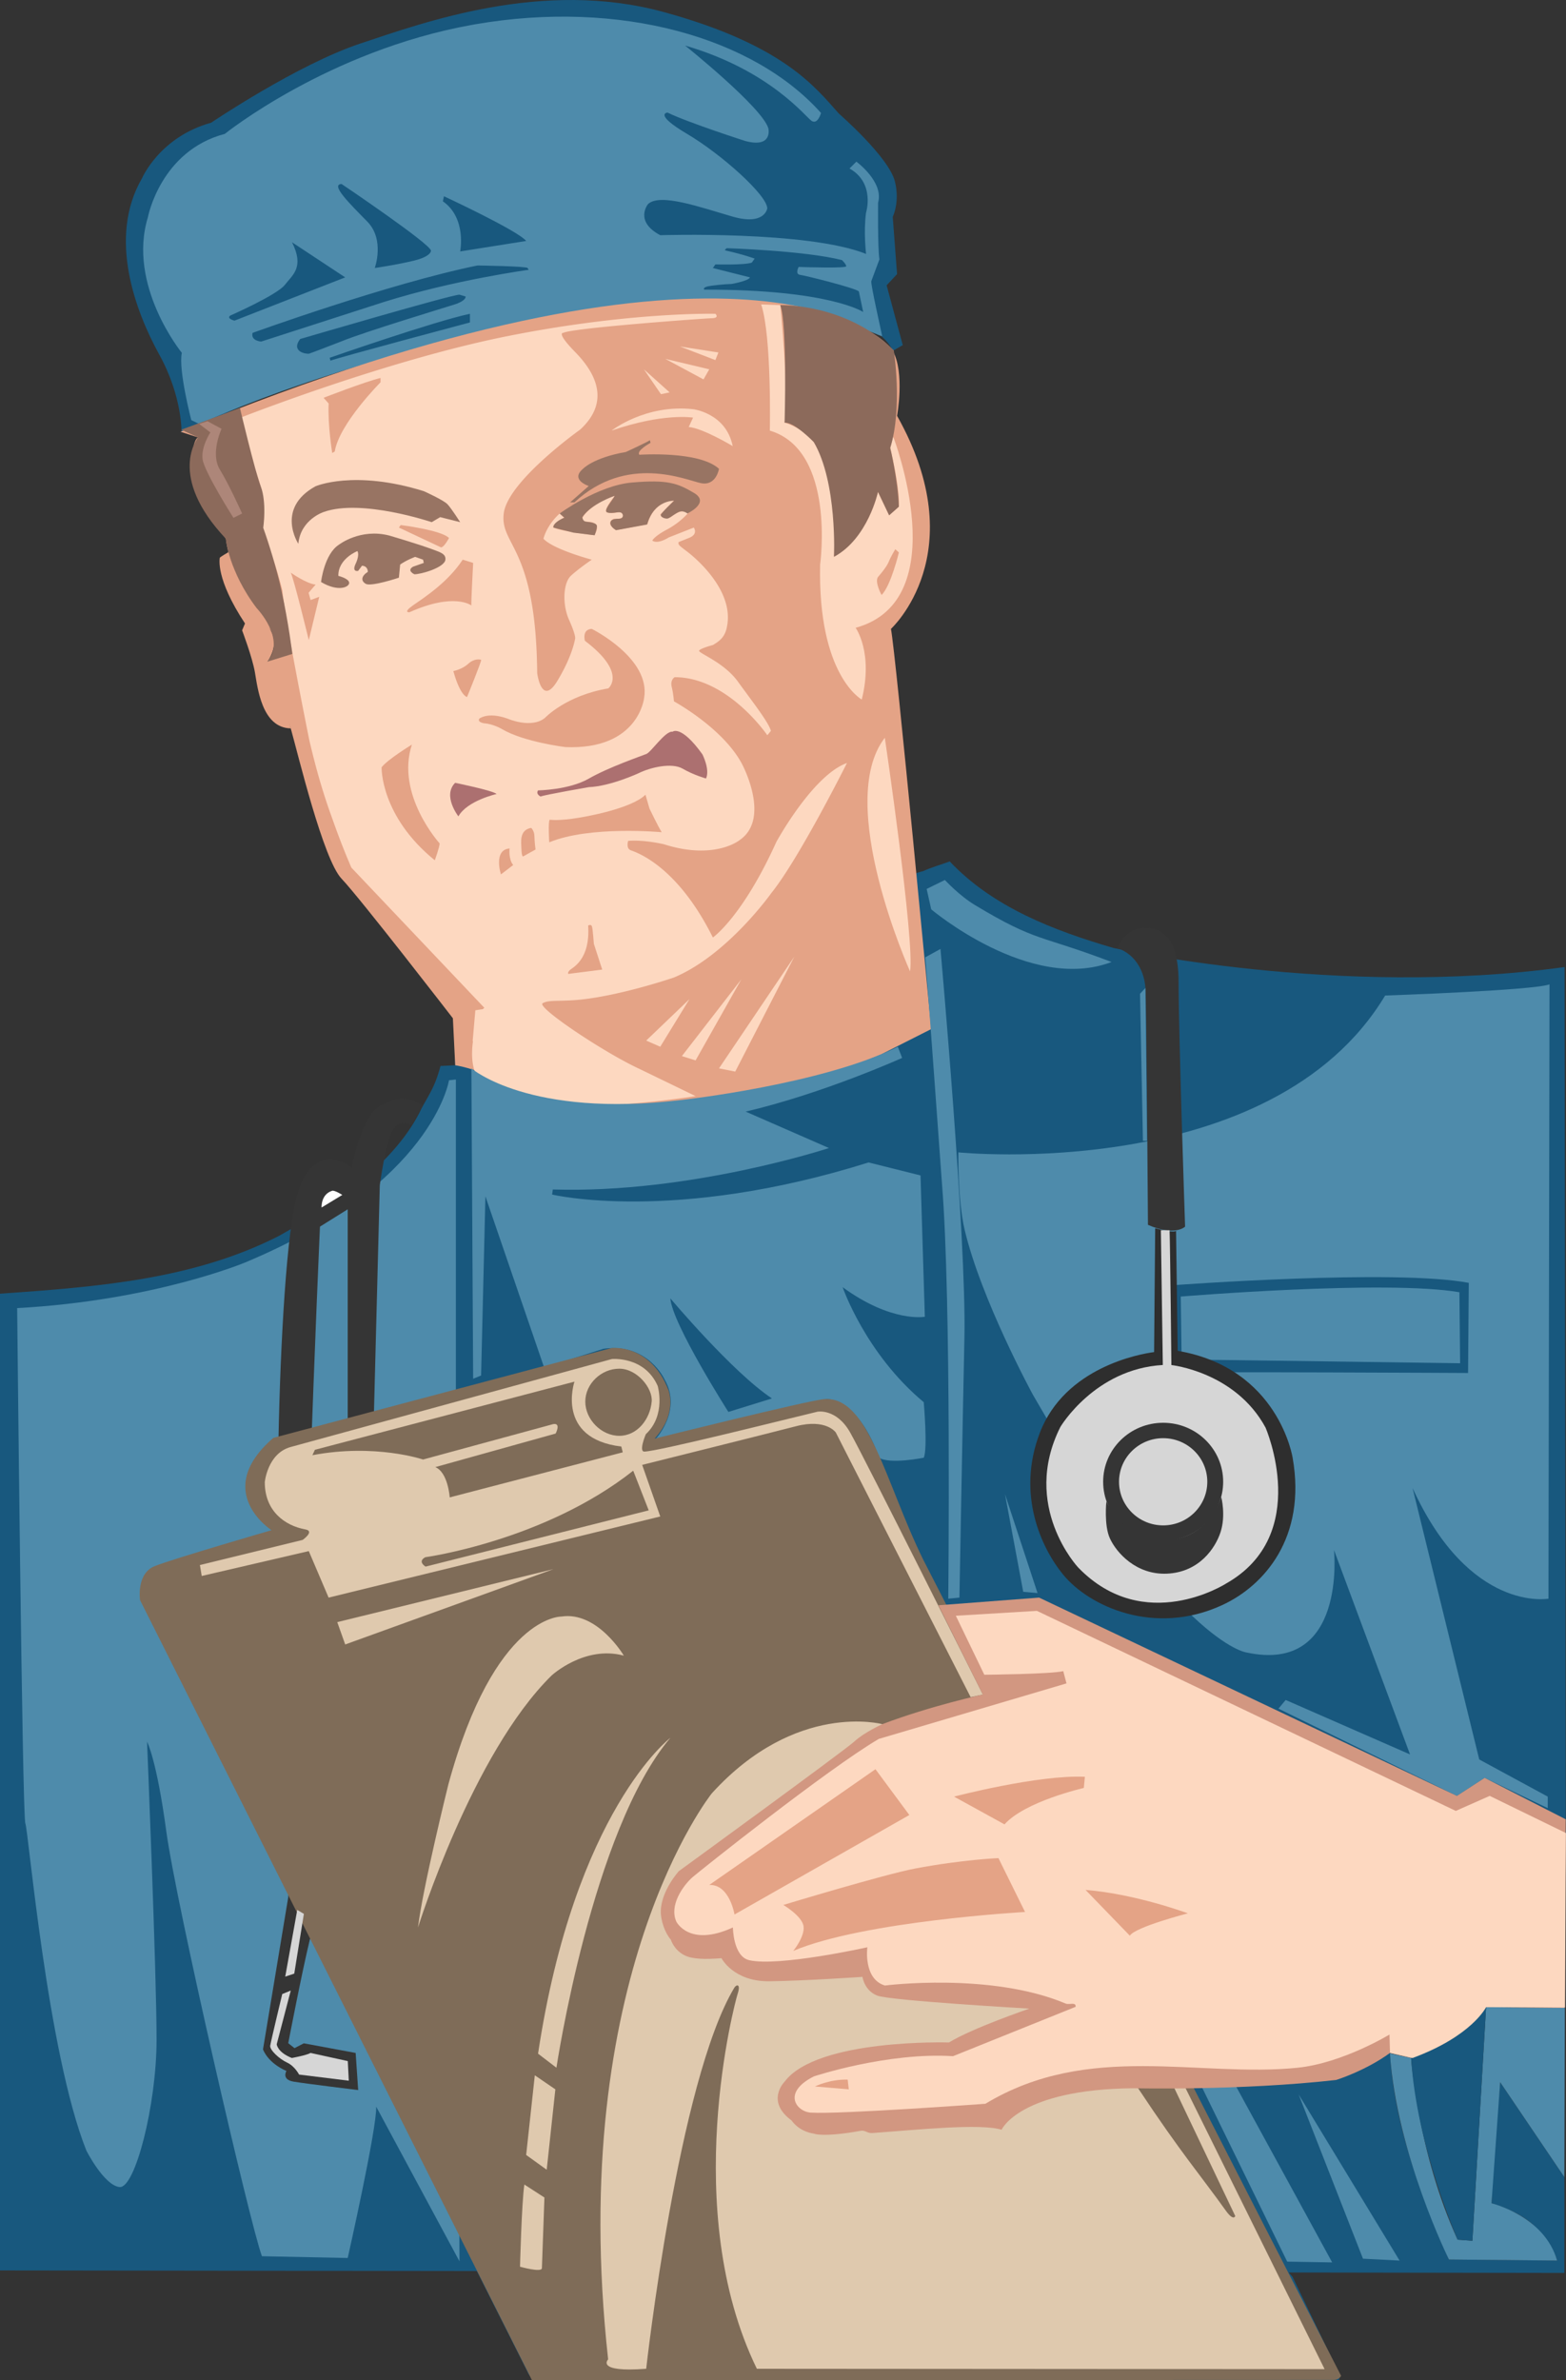 <svg xmlns="http://www.w3.org/2000/svg" width="338.855" height="514.969"><rect width="100%" height="100%" fill="#333333" stroke="none"/><path fill="#18587e" d="M230.586 433.481c.793.332 2.75-.25 1.902.774-4.886 1.847-25.894 10.14-26.597 10.609 0 0-15.977-.574-30.11 4.512-1.87 1.25-3.902 2.176-3.781 4.605.086 1.664 1.164 2.664 3.39 3.055 2.887.152 8.583-.16 8.583-.16 9.242-.235 16.261-.817 29.25-1.715 31.863-18.602 59.777 2.734 87.437-14.977 0 16.852 6.238 33.461 12.867 48.672l23.403.235c-.621-2.106-2.184-4.211-3.742-6.164-2.731-3.586-7.372-5.223-10.454-6.239.313-8.812 1.141-18.418 1.871-26.207 0 0 9.29 13.754 13.895 20.54.04 3.495 0 20.738 0 20.738l-59.66-.094.84.933 10.293 21.375-.235.934h-92.425l-80.657-.156c-.933.316-2.183-.543-2.496-1.559l-10.996-21.84L0 491.223V279.895c21.293-1.48 41.934-3.093 60.422-12.531 6.86-3.875 23.398-13.262 30.254-26.469 1.508-3.246 3.308-5.066 4.637-10.265l3.187-.149s-.313-5.879 0-10.172c0 0 101.148-32.062 101.23-31.828 1.872-.86 3.899-1.406 5.77-2.11 9.438 9.985 22.621 14.977 35.41 18.723 0 0 48.34 10.918 97.637 4.133l.258 184.39c-.075 0 0 .935-.16 1.329l.21 1.637-16.511-8.035s-5.852 2.886-6.942 3.355l-91.16-43.348-17.418 1.02 6.164 12.766c9.012.304 17.082-.782 17.082-.782l.7 2.653c-5.77 1.793-11.7 3.277-17.547 5.074l-23.403 6.937c-11.773 7.567-28.703 21.22-40.09 29.72-2.574 2.417-4.289 5.694-3.511 9.359.703 1.64 2.105 2.964 3.902 3.199 2.809.625 6.004-.078 8.426-1.485-.16 1.641.39 3.868 1.328 5.504 2.5 2.625 7.172 1.828 11.07 1.598 6.305-.723 11.157-1.719 16.617-2.813.192 3.164.102 6.754 3.586 8.274 12.602-1.52 28.141-.844 39.438 3.902M45.68 26.552S64.348 13.934 78.063 9.384C91.776 4.833 117.44-4.534 143.53 2.583c26.09 7.12 32.969 16.398 37.989 21.996 0 0 10.812 9.402 12.125 14.683 1.117 4.497-.47 7.645-.47 7.645l.934 12.402-2.257 2.418 3.492 12.938-2.168 1.258s-1.953-5.754-13.149-7.829c0 0-17.691-5.808-49.672-1.16 0 0-46.57 6.106-84.101 23.641l-6.973 2.977s.203-7.73-4.797-16.801c-5.004-9.07-11.3-25.246-3.734-38.215 0 0 3.824-8.918 14.93-11.984"/><path fill="#4e8bab" d="M48.64 28.97s22.353-17.99 53.447-23.58l.71-.129c31.466-5.437 60.321 2.88 74.856 19.184 0 0-.699 2.57-2.027 1.715-1.324-.86-8.969-10.945-27.379-16.3 0 0 16.746 13.413 18.02 17.937 0 0 1.007 4.293-4.97 2.718 0 0-12.405-3.984-16.862-6.16 0 0-3.114.266 4.277 4.637 7.39 4.371 17.34 13.281 17.305 16.105 0 0-.52 3.793-7.555 1.75-7.04-2.046-15.676-5.132-18.25-2.68 0 0-3.04 3.704 2.656 6.72 0 0 31.903-1.016 44.535 4.054 0 0-.578-4.75-.011-8.906 0 0 2.043-6.418-3.575-9.578l1.485-1.485s5.972 4.371 4.699 8.856c0 0-.102 9.945.29 12.285 0 0-1.56 4.168-1.755 4.715-.195.547 2.223 11.156 2.34 11.86.117.698-17.355-9.75-49.445-6.895 0 0-50.918 5.168-98.328 25.93l-1.715-.825s-2.836-10.906-2.043-14.558c0 0-11.88-14.575-7.332-29.38 0 0 2.707-14.327 16.629-17.992"/><path fill="#18587e" d="M49.813 68.282s10.113-4.445 11.824-6.648c1.707-2.207 4.25-3.793 1.558-9.211l11.5 7.59-23.949 9.359s-1.793-.426-.933-1.09M73.914 39.81s19.227 12.949 19.344 14.433c0 0 .09 1.21-3.602 2.125-3.691.914-8.566 1.617-8.566 1.617s2.234-6.121-1.613-10.043c-3.848-3.918-8.059-8.055-5.563-8.133m22.152 2.653s16.028 7.449 17.786 9.672l-14.278 2.265s1.446-7.219-3.742-10.844l.234-1.093m61.153 11.781c-.797-.18 0-.383 0-.547 0 0 16.847.52 24.96 2.57 0 0 .91.86.934 1.328.028.47-8.136.235-10.297.157 0 0-.855 1.558.313 1.715 1.172.156 12.039 2.863 12.715 3.59l.933 4.445s-7.277-4.887-34.394-4.836c0 0-.563-.547 1.375-.817.855-.117 2.828-.367 4.527-.41 0 0 3.692-.644 4-1.426l-8.031-2.027.547-.781s6.265.183 7.879-.387l.613-.87s-2.309-.864-6.074-1.704M54.648 72.024s29.43-10.66 48.672-14.586c0 0 10.61.156 10.84.547l.235.39s-16.016 2.157-31.313 6.958L56.52 73.899s-2.313-.133-1.872-1.875m10.297 1.324s32.785-9.617 34.477-9.593l1.324.394s.242.89-2.492 1.758c-2.734.867-19.024 5.79-24.203 7.879 0 0-6.649 2.582-7.149 2.723-.504.144-4.062-.348-1.957-3.16m6.395 4.058s22.594-7.879 30.344-9.516v1.871s-28.864 7.696-30.188 8.27l-.156-.625"/><path fill="#e4a386" d="M41.5 100.481c-.14 6.082.664 6.164 7.375 16.082 0 0 .79 9.418 9.61 19.696 2.8 3.265-.637 6.902-.637 6.902s3.46 8.715 5.066 14.43c1.61 5.714 7.035 28.378 11 32.527 3.965 4.144 24.082 30.191 24.082 30.191l.504 10.172s2.5.328 6.336 1.828c0 0 27.734 19.973 85.734-4.14l10.93-5.524s-7.668-81.336-8.715-86.582c0 0 18.047-16.418 1.324-46.097 0 0 1.723-9.32-.933-14.043-2.485-4.41-35.676-31.278-154.11 17.488l3.805 1.234s-1.242.207-1.371 5.836"/><path fill="#fdd8c0" d="m102.281 225.177.574-6.594s1.04-.172 1.598-.235l.348-.308L76.02 187.7c-2.262-5.3-3.196-8.02-4.442-11.488-2.52-7.024-3.926-13.063-4.629-15.973 0 0-5.289-26.117-5.844-32.492 0 0-1.488-6.031-2.968-9.195-1.489-3.16-1.239-4.989-1.239-4.989s.868-3.363-.601-8.695c-1.469-5.336-5.29-11.16-4.613-14.36 0 0 31.75-12.539 58.27-17.812 26.515-5.273 44.847-4.805 44.847-4.805s.988.907-.781.957c-1.766.051-30.34 2.121-32.137 3.176 0 0-1.692-.219 2.644 4.219 4.336 4.441 7.618 10.644 1.004 16.707 0 0-15.14 10.762-16.472 17.773a5.135 5.135 0 0 0-.063.407c-.8 6.992 7 6.992 7.242 34.488 0 0 .93 7.387 4.371 1.687 3.38-5.59 3.848-9.214 3.848-9.214s.14-.711-1.332-4.004c-1.477-3.29-1.281-7.977.43-9.54 1.71-1.566 4.492-3.46 4.492-3.46s-8.27-2.184-10.453-4.524c0 0 .625-2.86 3.511-5.46l.934.91s-2.34 1.167-2.34 1.949c0 .78 8.895 1.82 8.895 1.82s1.168-1.703.23-2.418c-1.262-.96-2.625.078-2.793-1.156-.101-.754 3.344-4.063 7-4.918 0 0-2.465 2.93-1.789 3.5 0 0 .996.492 2.754-.055 0 0 1.461.356.602 1.305 0 0-.668.308-1.77.207 0 0-2.039.765.442 2.445 0 0 5.609-1.015 6.843-1.328 0 0 1.137-4.969 5.715-5.07l-2.96 3.043s.609 1.265 2.273.547c0 0 2.52-2.211 3.656-.782 0 0-1.629 1.938-4.399 3.422-.015.012-.035.02-.054.031-2.805 1.489-3.196 2.399-3.196 2.399s.954.926 3.555-.676l5.418-2.133s1.078 1.438-1.094 2.262l-2.199.883c-.062.597-.023.62 1.828 2.027 0 0 10.078 7.399 8.723 15.832l-.035.195c-.399 2.735-2.028 3.536-3.067 4.208 0 0-2.597.671-2.988 1.19-.39.52 5.285 2.446 8.371 6.716 3.09 4.273 6.684 8.832 7.152 10.68l-.78.937s-8.505-12.547-20.048-12.563c0 0-1.007.563-.636 2.106.37 1.539.48 3.125.48 3.125s10.637 5.777 14.742 13.574c0 0 6.32 11.762-.527 16.445 0 0-5.371 4.415-16.387.895 0 0-4.25-1.016-7.73-.73 0 0-.528 1.605.543 2.027 1.074.422 9.945 3.133 17.785 18.879 0 0 6.394-4.434 13.738-20.684 0 0 7.867-14.43 15.277-17.07 0 0-10.332 20.644-16.34 28.105 0 0-9.53 13.47-21.1 18.305 0 0-10.919 3.746-19.903 4.75-4.707.523-7.168-.004-8.516.828-1.351.832 13.133 10.582 21.004 14.219l12.098 5.863s-15.711 2.567-28.848 2.012c0 0-14.25-.723-18.094-5.668 0 0-2.035-2.29-1.234-8.164"/><path fill="#e4a386" d="M70.016 86.067s8.89-3.46 12.324-4.293v.938s-8.945 8.968-9.906 14.972l-.547.317s-.992-6.028-.77-10.696l-1.101-1.238"/><path fill="#987463" d="M64.555 117.653s-5.008-7.625 3.703-12.437c0 0 8.308-3.657 23.441 1.05 0 0 4.266 1.907 5.137 2.84.871.934 2.738 3.867 2.738 3.867l-4.324-1.086-1.836 1.086s-15.195-5.132-23.379-2.199c0 0-4.988 1.602-5.48 6.88"/><path fill="#e4a386" d="M86.707 113.598s8.84 1.094 10.45 2.809c0 0-1.012 1.95-1.716 2.027l-9.125-4.289.391-.547m-23.793 10.297s3.512 2.469 5.383 2.574l-1.524 1.786.434 1.57 1.871-.703-2.262 9.36s-3.222-13.235-3.902-14.587"/><path fill="#987463" d="M69.469 125.923s.687-6.086 3.91-8.102c0 0 4.598-3.566 10.836-1.957 0 0 6.129 1.785 9.59 3.07 1.52.567 2.699.934 2.574 2.153-.176 1.715-5.29 3.175-6.715 3.16 0 0-1.75-.793-.285-1.64l2.32-.817-.156-.703-1.707-.606s-1.836.664-3.25 1.664l-.27 2.84s-6.003 2.012-7.175 1.328c-1.172-.683-.875-1.761.445-2.582 0 0 .09-1.242-1.25-1.336l-.832 1.11s-1.395.363-.59-1.446c0 0 .965-1.875.422-2.828 0 0-4.188 1.63-4.125 5.363 0 0 2.266.547 2.344 1.477.074.926-2.305 2.094-6.086-.148"/><path fill="#e4a386" d="m100.121 121.087 2.262.703s-.446 8.226-.39 9.203c0 0-3.684-2.887-13.415 1.48 0 0-1.504.102.817-1.52 2.324-1.62 7.492-4.933 10.726-9.866m-2.027 24.101s1.86-.328 3.203-1.558c1.34-1.23 2.605-.977 2.805-.86.195.117-3.043 8.035-3.043 8.035s-1.465-.195-2.965-5.617m5.616 10.297s1.825-1.543 6.13 0c0 0 5.101 2.242 8.066-.156 0 0 4.504-4.836 13.727-6.395 0 0 4.152-3.316-5.07-10.297 0 0-.7-2.476 1.484-2.574 0 0 12.777 6.34 11.332 14.918 0 0-1.152 11.309-17.047 10.656 0 0-8.93-1.085-13.68-3.875 0 0-1.851-1.128-3.882-1.273 0 0-1.547-.203-1.06-1.004"/><path fill="#ac7070" d="M116.426 171.005s6.695-.082 10.98-2.547c4.285-2.461 11.364-4.887 12.457-5.332 1.09-.446 4.114-5.078 5.672-4.809 0 0 1.797-1.605 6.457 4.89 0 0 1.68 3.278.778 5.227 0 0-2.649-.734-5.04-2.12-2.386-1.391-7.054-.27-9.546.972 0 0-6.106 2.84-10.786 3.016 0 0-9.453 1.64-10.43 2.03 0 0-1.09-.507-.542-1.327"/><path fill="#e4a386" d="M118.941 177.348s1.32.246 4.747-.191c3.421-.438 13.035-2.29 15.98-5.215l.867 3s1.914 3.965 2.645 5.113c0 0-15.543-1.464-24.336 2.184 0 0-.274-4.457.097-4.89"/><path fill="#ac7070" d="M98.484 169.368s8.23 1.676 8.97 2.418c0 0-6.356 1.422-8.266 4.836 0 0-3.493-4.465-.704-7.254"/><path fill="#e4a386" d="M114.941 179.118s.68.621.696 1.793c.015 1.172.242 2.887.242 2.887l-2.711 1.511s-.285-.008-.34-1.566c-.055-1.563-.5-4.176 2.113-4.625m-4.679 4.449s-.274 2.317.781 3.586l-2.652 2.027s-1.715-5.304 1.87-5.613m-21.136-22.469s-5.305 3.239-6.555 4.914c0 0-.308 10.512 11.512 20.114 0 0 1.047-2.875 1.047-3.653 0 0-9.555-10.53-6.004-21.375m38.141 39.157s.636-.41.828.199c.183.61.406 3.746.406 3.746l1.809 5.574-7.332.934s-.247-.196.253-.758c.5-.566 4.532-2.125 4.036-9.695"/><path fill="#fdd8c0" d="m149.184 216.169-6.317 10.297-3.043-1.329zm11.23-4.289-9.902 17.547-2.965-.934zm11.469-4.914-12.793 24.878-3.512-.699zm19.577-47.348s6.5 44.047 5.462 50.547c0 0-16.383-36.403-5.461-50.547m-26.754-93.754 4.133.152s1.87 18.516.933 25.43c0 0 6.184 1.621 7.918 7.2 0 0 3.532 8.945 2.77 21.816 0 0 6.84-3.38 9.52-14.04l2.414 5.07 2.105-1.87c.18-3.004-.785-8.04-1.871-12.715l.648-2.445s13.625 35.414-8.136 41.367c0 0 3.875 5.332 1.328 15.52 0 0-9.535-5.145-9.008-29.196 0 0 3.469-24.7-10.883-28.988 0 0 .442-20.281-1.871-27.301m-17.578 9.098 8.32 1.3-.652 1.649zm-3.172 2.679 9.516 2.262-1.246 2.184zm-4.629 2.262 5.567 4.992-1.875.39zm-6.992 13.262s7.293-5.762 17.61-4.637c0 0 7.144.813 8.6 7.988 0 0-6.448-3.875-9.519-4.132l.938-2.028s-6.348-1.094-17.63 2.809"/><path fill="#987463" d="M138.344 98.387s12.945-.906 17.234 3.043c0 0-.598 3.77-3.906 3.102-3.172-.637-15.98-6.43-27.371 4.152h-.934l4.02-3.53s-4.024-1.313-1.305-3.661c0 0 2.188-2.453 9.344-3.703 0 0 4.426-2.028 5.203-2.547l.133.574s-3.149 1.688-2.418 2.57"/><path fill="#e4a386" d="m193.723 118.825.777.703s-1.715 7.203-3.742 9.203c0 0-1.547-2.781-.778-3.898 0 0 1.81-2.012 2.293-3.223.489-1.21 1.45-2.785 1.45-2.785"/><path fill="#4e8bab" d="M204.457 190.391s3.121 3.391 6.52 5.434c13.453 8.09 13.808 6.316 29.543 12.309-17.598 6.71-39.02-11.391-39.02-11.391l-.988-4.418 3.945-1.934m76.547 262.743 21.84 35.953-7.918-.407zm-21.918-3.59 7.488.234 21.684 39.703-9.727-.168-19.445-39.77M3.715 283.012s1.098 109.938 1.77 111.493c.671 1.558 4.753 49.554 13.206 70.793 0 0 3.82 7.52 7.176 7.879 3.352.367 7.992-17.704 8.012-31.81.02-14.105-2.059-64.542-2.059-64.542s2.063 3.797 4.153 19.316c2.086 15.524 18.191 85.383 20.707 92.004l18.558.383s6.348-28.14 6.164-32.742l18.02 33.46-.781-188.448v-67.235l-1.485.156s-3.457 22.465-44.094 39.415c0 0-19.683 8.27-49.347 9.878m203.656-33.691s67.809 6.863 92.352-33.934c0 0 32.058-1.09 35.566-2.418l-.23 132.915s-17.055 3.156-29.407-23.95l14.43 58.735 14.82 8.035v2.496l-13.648-6.55-6.008 3.898-38.61-18.875 1.56-1.875 26.91 11.78-16.458-44.226s2.848 26.91-18.988 22.157c0 0-15.277-2.008-46.152-55.735 0 0-11.246-20.633-14.809-35.84-1.476-6.312-1.328-16.613-1.328-16.613M102 231.145s12.5 10.836 45.5 6.836c0 0 30.332-3.336 46.77-11.515l.933 2.418s-16.898 7.644-33.851 11.62l18.02 7.88s-29.93 9.878-59.75 8.968l-.157 1.094s26.234 6.316 68.484-6.945l11.235 2.808.933 30.578s-7.148 1.352-17.781-6.394c0 0 4.91 14.351 17.547 24.879 0 0 .887 10.113 0 12.012 0 0-7.278 1.484-9.672 0 0 0-3.7-11.977-11.234-12.707l-37.047 8.574s5.715-6.121 1.883-12.785c0 0-3.575-7.965-13.192-6.664l-12.871 4.082-12.715-37.051-.933 38.765-1.72.704-.382-67.157"/><path fill="#18587e" d="M254.383 278.024s47.445-3.512 63.437-.472l-.156 19.5s-58.601-.31-63.023-.051l-.258-18.977"/><path fill="#4e8bab" d="M255.496 280.516s44.375-3.672 60.293-.933l.156 15.367s-56.105-.809-60.265-.809l-.184-13.625"/><path fill="#353535" d="M241.77 205.094s1.558-3.902 5.07-4.292c3.512-.387 8.187.78 8.187 11.699 0 11.34 1.407 52.886 1.407 52.886s-2.184 2.184-8.036-.39c0 0-.308-48.047-.543-51.246-.234-3.2-1.792-7.098-6.085-8.657"/><path fill="#2e2e2e" d="m249.96 265.739-.233 26.793c-2.977.383-19.266 3.234-24.727 17.469-5.086 13.254.277 24.836 5.016 30.64 5.71 6.996 19.836 13.36 34.422 6.641 9.148-4.21 18.28-14.66 15.273-31.844 0 0-2.957-19.437-24.875-23.18l-.36-25.968s-.226.62-4.515-.551"/><path fill="#d6d6d6" d="M253.469 295.337s13.832 1.457 20.37 13.523c0 0 10.126 23.227-8.57 33.766 0 0-17.648 11.316-31.976-3.496 0 0-12.453-13.266-3.844-30.407 0 0 7.446-12.562 22.164-13.398l-.422-29.16h1.887c.133 3.863.39 29.172.39 29.172"/><path fill="#353535" d="M251.688 307.825c7.171 0 12.984 5.715 12.984 12.766 0 7.05-5.813 12.765-12.985 12.765-7.167 0-12.984-5.715-12.984-12.765 0-7.051 5.817-12.766 12.985-12.766"/><path fill="#d6d6d6" d="M251.688 330.024c-5.274 0-9.551-4.222-9.551-9.433 0-5.211 4.277-9.434 9.55-9.434 5.274 0 9.551 4.223 9.551 9.434 0 5.21-4.277 9.433-9.55 9.433"/><path fill="#353535" d="M239.395 324.86s-.54 5.129.765 7.977c1.434 3.129 5.719 7.918 12.336 7.632 7.031-.304 10.504-5.574 11.613-8.996 1.18-3.629.153-7.558.153-7.558s-2.864 9.097-11.703 9.226c0 0-8.618.946-13.164-8.28"/><path fill="#4e8bab" d="m247.855 213.75-1.171 1.25.625 31.825.898-.008-.352-33.066m-47.645-6.629 3.29-1.813s5.633 62.575 5.184 84.024c-.454 21.453-1.079 56.316-1.079 56.316l-2.417.235s.703-64.743-1.356-89.7c0 0-3.23-44.851-3.621-49.062"/><path fill="#18587e" d="M145.05 280.907s13.458 16.012 21.985 21.652l-9.426 2.918s-12.168-19.082-12.558-24.57"/><path fill="#4e8bab" d="m321.563 434.255 17.042.16-.105 36.605-13.895-20.539-1.87 26.207s11.464 2.73 14.195 12.403l-23.403-.235s-11.308-22.812-12.77-44.594l4.583.993s1.402 20.437 10.062 39.312l3.2.23 2.96-50.542"/><path fill="#18587e" d="M305.34 445.255s11.308-3.43 16.223-11l-2.961 50.543-3.2-.23s-8.89-20.126-10.062-39.313"/><path fill="#353535" d="M76.176 252.673s-7.957-6.63-11.762 5.425c-2.41 7.641-3.762 33.028-4.148 52.996l2.496 88.61-.39 10.762-5.462 32.918s.91 2.859 5.07 4.68c0 0-1.152 1.855 1.57 2.312 2.72.453 13.954 1.82 13.954 1.82l-.547-8.031-11.223-2.082-2.007 1.043-1.356-1.07s2.926-15.247 4.68-22.462l2.988-8.19s9.906-68.642 10.816-103.352l1.329-51.637s1.246-9.399 2.804-11.93c1.625-2.644 4.032-1.043 4.032-1.043l2.433-4.207s-4.125-3.723-9.973.567c-2.457 1.8-4.757 8.972-5.304 12.87"/><path fill="#4e8bab" d="m75.238 261.641-6.004 3.746s-4.836 108.188-2.964 125.735l3.12.39 5.848-84.785v-45.086"/><path fill="#7f6c58" d="M59.145 311.094s66.187-17.593 73.21-19.445c0 0 8.348-.988 12.278 9.07 0 0 2.086 5.02-2.985 10.532 0 0 33.2-8.266 36.692-8.543 9.582-.754 13.172 17.828 21.36 34.594l90.495 176.726s-.457.879-1.574.879c-3.512 0-173.516.062-173.516.062L30.305 346.2s-.871-5.75 3.175-7.363c4.047-1.618 25.274-7.774 25.274-7.774s-13.024-8.347.39-19.969"/><path fill="#dfc9ae" d="m62.832 313.083 69.559-19.047s7.054-.688 9.922 5.82c0 0 1.878 6.301-2.567 10.434 0 0-1.617 3.8-.312 3.77 3.02-.071 28.593-6.493 37.46-8.633 0 0 4.063-.766 7.043 4.46 2.981 5.23 28.739 56.743 28.739 56.743l-2.653.547-29.171-57.254s-2.086-3.043-8.61-1.352c-6.523 1.691-33.285 8.363-33.285 8.363l3.91 11.164-71.762 17.551-4.289-10.062-23.168 5.382-.386-2.367 22.226-5.433s2.68-1.89.625-2.262c-4.523-.82-8.828-4.012-8.82-10.246 0 0 .594-6.172 5.539-7.578"/><path fill="#7f6c58" d="m68.14 313.669 56.16-14.742s-4.171 12.324 10.141 14.039l.313 1.25-37.441 9.75s-.348-5.383-3.118-6.551l26.032-7.258s1.273-2.387-.563-2.035l-28.121 7.652s-10.336-3.512-23.945-.937l.543-1.168m23.871 23.246s25.738-3.512 45.004-18.723l3.355 8.582-48.281 12.168s-1.836-1.055-.078-2.027"/><path fill="#dfc9ae" d="m72.977 350.954 46.8-11.469-45.082 16.305zm62.011 7.254s-5.703-9.66-13.52-8.457c0 0-14.445-.36-24.44 36.277 0 0-5.602 22.566-6.579 30.988 0 0 11.7-37.593 28.906-54.515 0 0 7.13-6.594 15.633-4.293m10.062 17.785s-20.671 15.715-28.624 68.328l3.976 3.04s7.684-51.364 24.649-71.368M115.723 449l4.445 3.04-1.871 17.394-4.445-3.199 1.87-17.234m-2.262 23.633 4.345 2.808s-.508 14.274-.547 15.285c-.04 1.016-4.735-.312-4.735-.312s.352-13.88.938-17.781m77.453-99.606s-18.691-5.043-36.894 14.973c0 0-31.59 39.39-22.43 122.46 0 0-2.844 2.887 8.234 2.032 0 0 6.918-62.215 19.074-82.45.426-.699 1.473-.96.692 1.407-.563 1.71-12.59 46.644 4.18 81.043l122.851.082-30.344-61.316h-2.418l13.43 28.19s-.351 1.188-2.02-1.136c-5.675-7.933-9.59-12.312-19.003-26.508-10.52-15.863-31.72-69.183-55.352-78.777"/><path fill="#7f6c58" d="M141.016 303.243c-.356 3.855-3.141 7.402-7.016 7.402s-7.352-3.531-7.352-7.402 3.477-7.121 7.352-7.121c3.875 0 7.281 4.258 7.016 7.12"/><path fill="#d29781" d="M190.914 373.028s-4.008 1.84-6.02 3.727c-2.015 1.886-38.003 28.074-38.003 28.074s-3.743 4.121-3.903 8.523c-.078 2.13.946 4.938 2.16 6.285 0 0 .637 2.207 2.946 3.387 1.746.895 4.594.903 8.023.64 0 0 2.582 5.09 10.383 4.993 7.8-.102 20.125-.953 20.125-.953s.39 2.965 3.195 4.055c2.809 1.093 32.918 2.812 32.918 2.812s-12.484 4.277-17.394 7.328c0 0-28.543-.883-35.567 8.48 0 0-4.222 4.2 1.52 8.407 0 0 1.418 2.312 4.808 2.836 0 0 1.899.87 10.13-.613.988-.176 1.43.558 2.495.484 9.833-.703 23.336-2.129 28-.715 0 0 3.825-8.738 28.47-8.973 0 0 23.257.543 43.929-1.796 0 0 6.297-1.95 11.644-5.848l4.567 1.094s11-3.746 16.223-11l16.968.16.27-40.797-17.547-8.969-6.008 3.899-90.402-42.899-21.781 1.66 9.613 19.32s-10.996 2.34-21.762 6.4"/><path fill="#fdd8c0" d="M230.586 433.481c.777.324 2.25-.422 2.164.703l-26.527 10.68c-14.235-.895-30.11 4.371-30.11 4.371-6.949 3.496-3.789 7.629-.68 7.836 6.153.41 37.79-1.91 37.79-1.91 22.363-13.516 46.199-5.617 67.53-7.793 9.75-.996 19.907-7.184 19.907-7.184l.113 3.977 4.903 1.094c12.867-4.758 15.886-11 15.886-11l17.09.086.18-37.758-16.488-8.035-7.336 3.25-90.633-43.278-17.55 1.055 6.163 12.766s14.551-.133 17.082-.782l.7 2.653-40.614 12.011c-11.156 6.547-39.031 28.797-40.293 29.91-2.078 1.836-5.086 6.09-3.523 9.602 0 0 2.75 5.66 12.25 1.281 0 0 .035 6.254 3.5 7.075 6.316 1.496 25.59-2.786 25.59-2.786s-.93 6.84 3.8 8.274c0 0 22.903-2.926 39.106 3.902"/><path fill="#e4a386" d="m189.434 382.778 7.332 9.906-37.832 21.528s-1.059-6.567-5.461-6.395l35.96-25.039m17.005 5.926s18.171-4.758 28.312-4.29l-.234 2.419s-12.711 2.886-17.16 7.879l-10.918-6.008m38.042 30.094c1.09-1.875 12.555-4.84 12.555-4.84s-11.308-4.207-22.144-5.067l9.59 9.907m-74.981-6.653s21.875-6.625 28.5-7.875c10.387-1.96 18.047-2.254 18.047-2.254l5.754 11.649s-34.863 1.949-50.153 8.422c0 0 2.528-3.086 2.227-5.317-.3-2.23-4.375-4.625-4.375-4.625m6.828 39.27s3.238-1.598 7.098-1.48l.234 2.105-7.332-.625"/><path fill="#4e8bab" d="m217.46 323.262 7.044 21.403-3.094-.266zm0 0"/><path fill="#fff" d="M69.586 261.25s-.195-2.831 2.273-3.613c.555-.175 2.211.891 2.211.891l-4.484 2.723"/><path fill="#e4a386" d="M49.578 119.372s-2.027 1.168-2.027 1.324c0 .156-.977 4.445 5.46 14.195l-.624 1.485s2.183 5.734 2.765 9.047c.586 3.316 1.485 12.05 7.762 12.168 0 0-2.492-10.375-2.102-11.079.387-.699-2.964-3.351-2.964-3.351s2.797-3.586.636-6.902c-2.16-3.317-8.484-12.278-8.906-16.887"/><path fill="#d6d6d6" d="m75.254 445.927.219 4.242-10.762-1.325s-.91-1.82-2.602-2.601c-1.687-.781-3.77-2.73-3.64-3.64.133-.91 2.601-11.18 2.601-11.18l1.844-.754-3.039 11.62s.129 1.723 3.273 2.966c0 0 3.172-.575 4.059-1.09l8.047 1.762M64.32 413.223l1.434.856L63.672 427l-1.953.652 2.601-14.43"/><path fill="#8c6a5b" d="M168.84 66.016s14.18-.453 24.555 9.766c0 0 1.964 12.387-.766 21.125 0 0 1.656 6.785 1.871 12.715l-2.105 1.87-2.415-5.07s-2.183 10.141-9.52 14.04c0 0 .763-16.086-4.382-24.825 0 0-4.195-4.347-6.305-4.19 0 0 .625-21.372-.933-25.43M39.21 92.977l3.661 1.668s-6.871 8.25 6.004 21.918c0 0 .578 6.969 6.645 14.989 0 0 6.48 6.68 2.328 11.609l5.406-1.676s-.774-6.539-2.34-13.676c-1.098-5.004-2.805-10.406-3.953-13.613 0 0 .785-5.484-.523-8.918-1.305-3.437-4.52-17.004-4.52-17.004l-12.707 4.703"/><path fill="#ad8679" d="m44.898 91.134 3.043 1.64s-2.492 5.34-.37 8.813c2.124 3.472 4.816 9.515 4.816 9.515l-1.871.938s-6.282-9.906-6.672-12.637c-.39-2.73 1.676-5.851 1.676-5.851l-2.418-1.829 1.796-.59"/><path fill="#987463" d="m128.664 115.81-4.539-.56-4.375-1.105s-.105-.52.664-1.164c.774-.648 1.73-.98 1.73-.98l-1.039-.899s8.27-6.082 15.645-6.707c7.738-.656 9.836.137 13.414 2.25 3.582 2.114-1.414 4.438-1.414 4.438s-.75-.563-1.5-.438c-.75.125-2.25 1.41-2.75 1.535s-1.625-.285-1.5-.785 2.875-3.062 2.875-3.062-4.375-.188-5.855 5.148l-6.708 1.227s-1.722-.93-1.097-1.992c0 0 .285-.508 1.7-.485.964.012 1.085-.836.585-1.25-.5-.422-1.977.235-3.059-.097-1.086-.333 1.223-2.696 1.559-3.614 0 0-5.125 1.75-7 4.625 0 0 .086.75.586.914.5.172 2.664.172 2.578 1.086-.078.914-.5 1.914-.5 1.914"/></svg>
